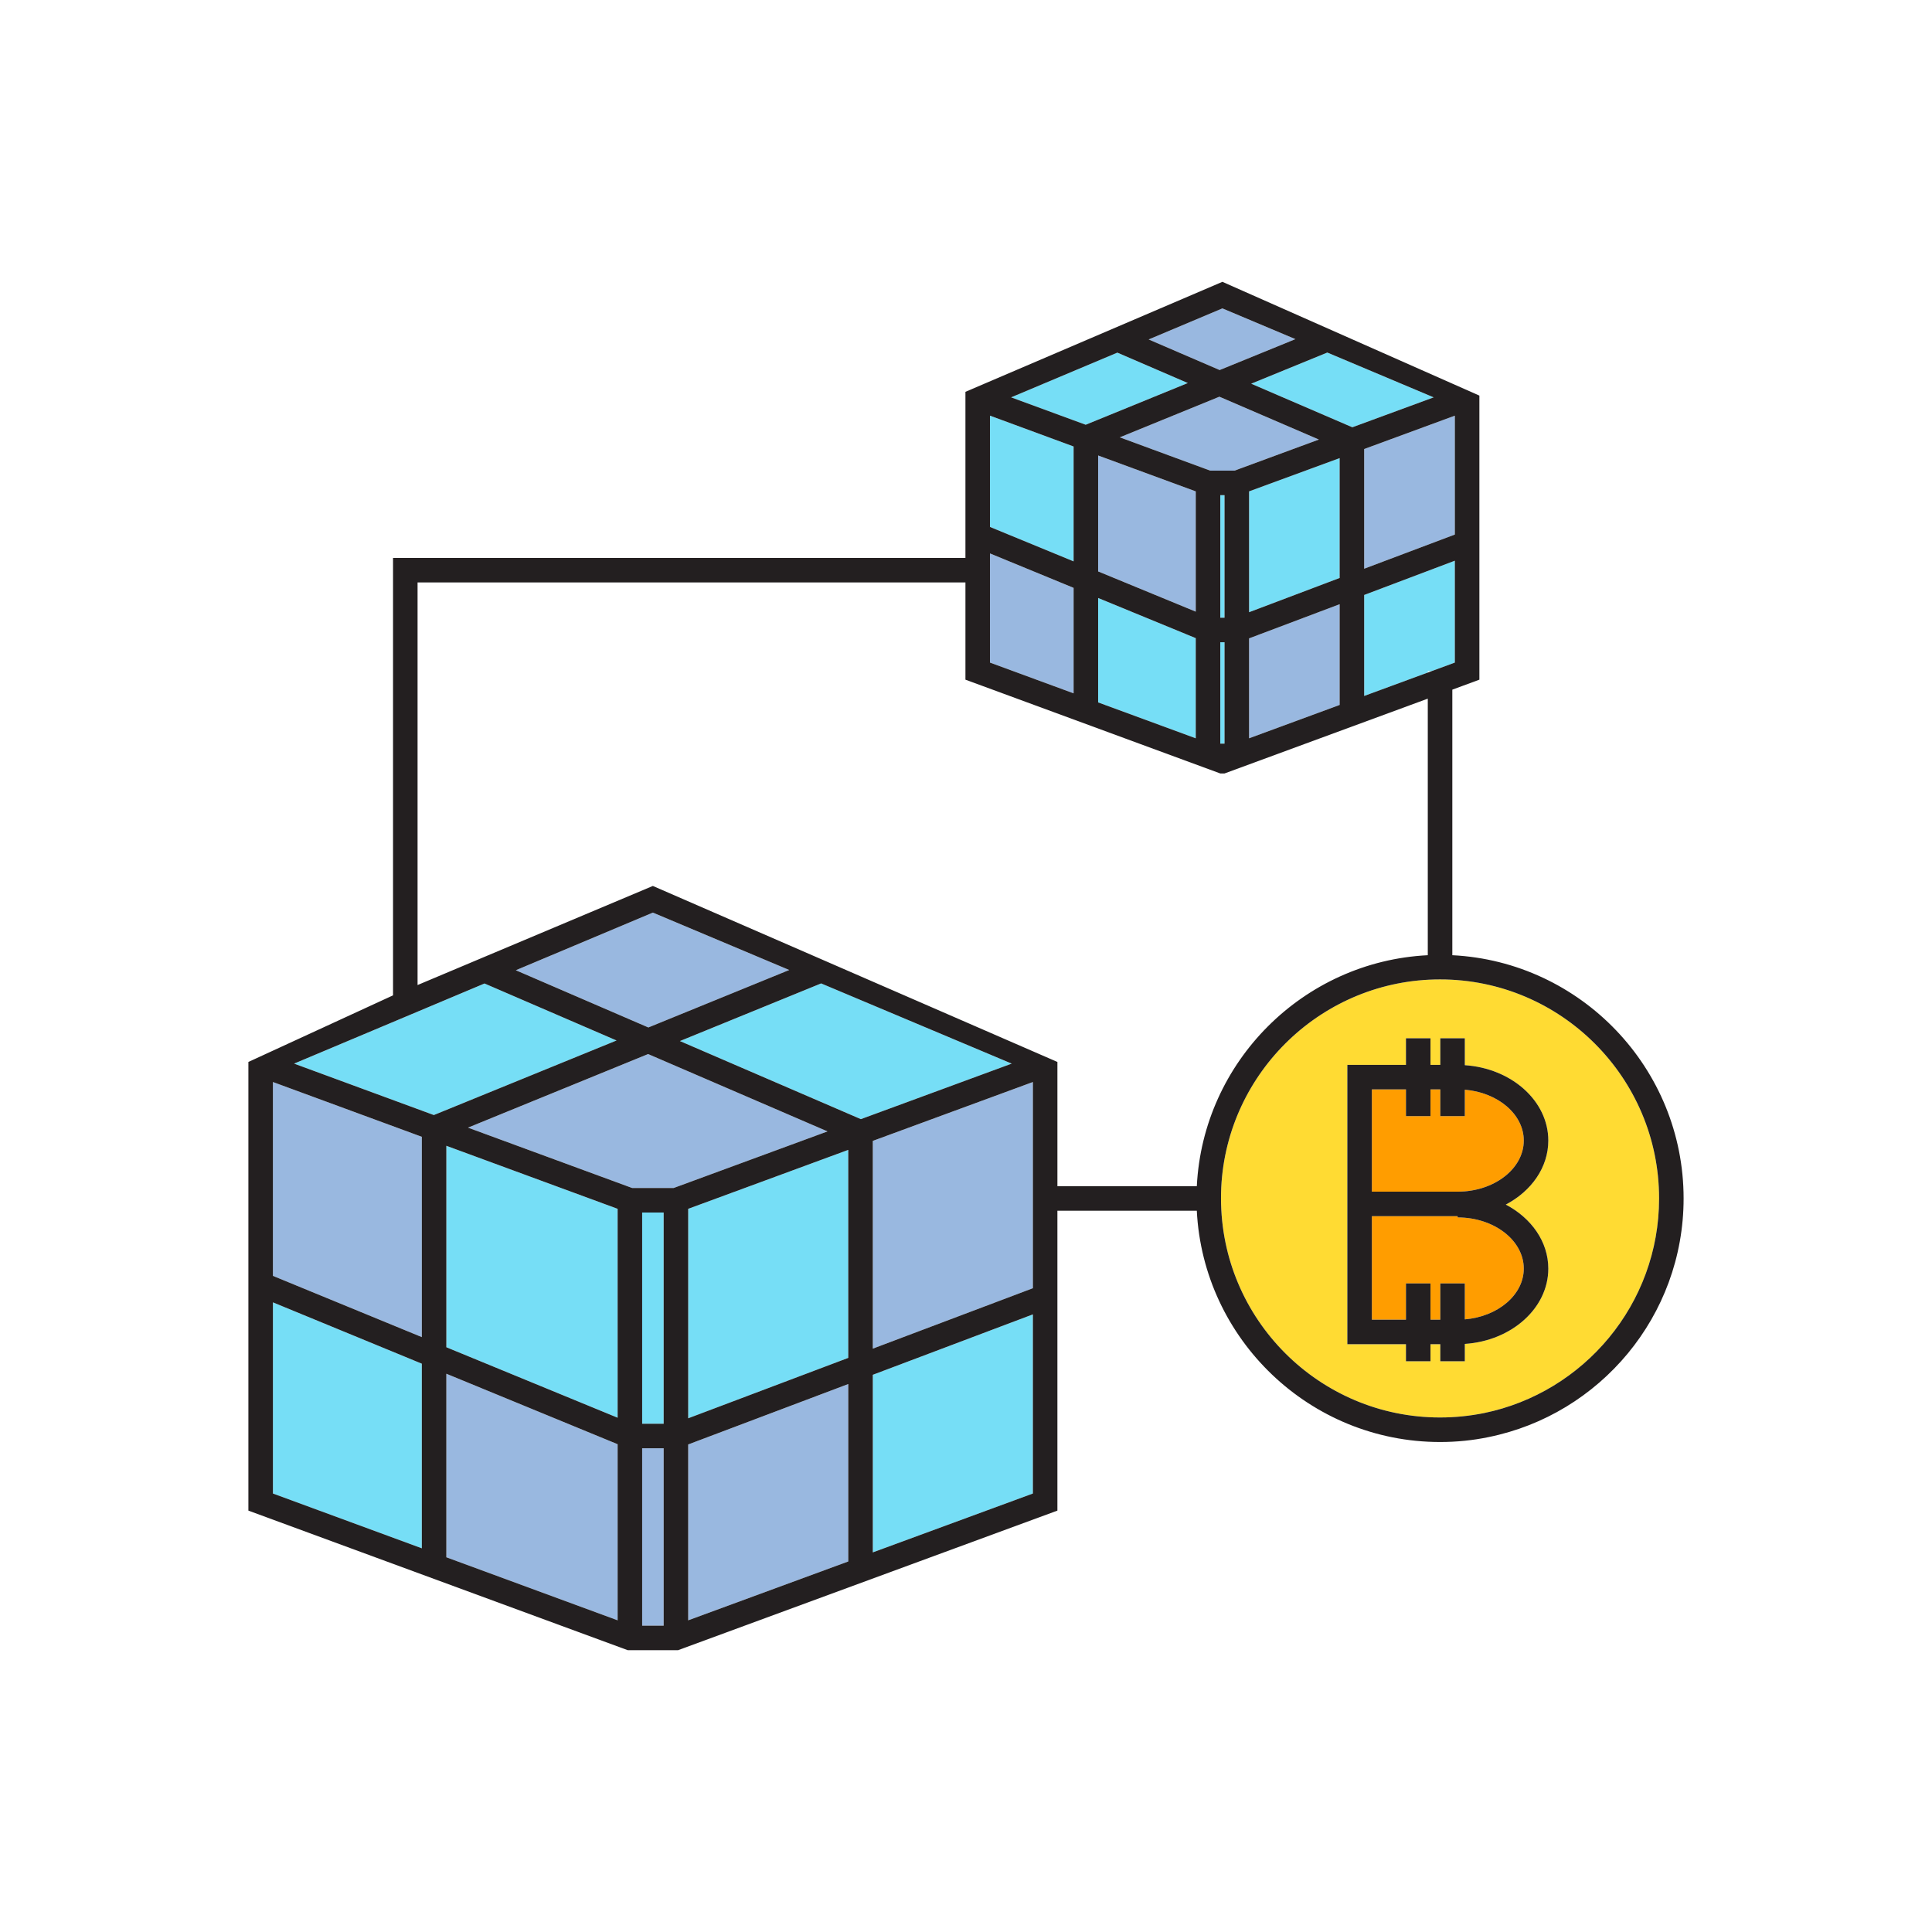<svg xmlns="http://www.w3.org/2000/svg" id="icon" height="512" viewBox="0 0 512 512" width="512"><g><path d="m403.816 302.261c0 7.476-7.865 13.542-17.529 13.542h-22.727v-27.105h9.033v7.085h6.502v-7.085h2.6v7.085h6.498v-6.998c8.775.736 15.623 6.5 15.623 13.477z" fill="#ff9d00"></path><path d="m385.549 148.595v26.998l-6.174 2.274h-.998v.369l-16.857 6.197v-26.761z" fill="#76def6"></path><path d="m385.549 110.157v31.504l-24.029 9.057v-31.721z" fill="#99b8e0"></path><path d="m381.695 340.112v9.623h-2.6v-9.623h-6.502v9.623h-9.033v-27.432h22.727v.324c9.664 0 17.529 6.088 17.529 13.564 0 6.955-6.848 12.719-15.623 13.455v-9.535z" fill="#ff9d00"></path><path d="m381.695 275.155v7.042h-2.6v-7.042h-6.502v7.042h-15.533v37.182 2.925 33.93h15.533v4.508h6.502v-4.508h2.6v4.508h6.498v-4.594c12.35-.803 22.125-9.447 22.125-19.955 0-7.15-4.508-13.413-11.268-16.966 6.76-3.553 11.268-9.816 11.268-16.966 0-10.531-9.775-19.154-22.125-19.977v-7.129h-6.498zm-.066-15.601c32.006 0 58.049 26.043 58.049 58.047 0 27.993-19.934 51.438-46.371 56.876-3.771.758-7.689 1.17-11.678 1.17-32.002 0-58.047-26.045-58.047-58.046 0-.996.02-1.993.064-2.99 1.559-30.616 26.979-55.057 57.982-55.057z" fill="#ffdb33"></path><path d="m379.939 105.304-21.557 7.93-26.807-11.549 20.174-8.255z" fill="#76def6"></path><path d="m386.287 322.304h-22.727v27.432h9.033v-9.623h6.502v9.623h2.6v-9.623h6.498v9.535c8.775-.736 15.623-6.5 15.623-13.455 0-7.477-7.865-13.564-17.529-13.564zm-22.727-6.501h22.727c9.664 0 17.529-6.066 17.529-13.542 0-6.977-6.848-12.74-15.623-13.477v6.998h-6.498v-7.085h-2.6v7.085h-6.502v-7.085h-9.033zm9.033 40.431h-15.533v-33.93-2.925-37.182h15.533v-7.042h6.502v7.042h2.6v-7.042h6.498v7.129c12.35.822 22.125 9.445 22.125 19.977 0 7.149-4.508 13.413-11.268 16.966 6.76 3.553 11.268 9.815 11.268 16.966 0 10.508-9.775 19.152-22.125 19.955v4.594h-6.498v-4.508h-2.6v4.508h-6.502z" fill="#231f20"></path><path d="m355.021 160.123v26.693l-24.006 8.84v-26.478l2.297-.866z" fill="#99b8e0"></path><path d="m355.021 121.403v31.765l-24.006 9.077v-32.024z" fill="#76def6"></path><path d="m349.518 116.483-20.756 7.649-1.582.585h-6.459l-1.602-.585-22.359-8.233 26.391-10.77z" fill="#99b8e0"></path><path d="m343.299 89.875-20.084 8.191-18.809-8.104 19.543-8.234z" fill="#99b8e0"></path><g fill="#76def6"><path d="m323.389 170.197h1.125v26.868h-1.125z"></path><path d="m323.389 131.217h1.125v32.479h-1.125z"></path><path d="m316.887 169.114v26.542l-25.869-9.511v-27.671l23.396 9.621z"></path></g><path d="m316.887 130.221v31.872l-25.869-10.66v-30.723z" fill="#99b8e0"></path><path d="m314.783 101.511-27.062 11.052-19.76-7.259 28.148-11.852z" fill="#76def6"></path><path d="m284.516 155.79v27.949l-22.162-8.146v-28.925l19.691 8.103z" fill="#99b8e0"></path><path d="m284.516 118.325v30.444l-22.162-9.123v-29.489l3.355 1.235z" fill="#76def6"></path><path d="m273.727 348.325v47.473l-42.426 15.602v-47.062z" fill="#76def6"></path><path d="m273.727 286.747v54.645l-42.426 16.014v-55.058z" fill="#99b8e0"></path><path d="m268.113 281.871-39.977 14.712-47.951-20.691 37.422-15.275z" fill="#76def6"></path><path d="m224.801 366.786v47.018l-42.424 15.6v-46.605z" fill="#99b8e0"></path><path d="m224.801 304.73v55.122l-42.424 16.012v-55.512z" fill="#76def6"></path><path d="m219.295 299.834-40.754 14.993h-11.027l-43.488-15.99 47.734-19.5z" fill="#99b8e0"></path><path d="m209.156 257.062-37.332 15.232-35.123-15.166 36.314-15.276z" fill="#99b8e0"></path><path d="m170.178 383.815h5.699v46.998h-5.699z" fill="#99b8e0"></path><path d="m170.178 321.327h5.699v55.988h-5.699z" fill="#76def6"></path><path d="m163.678 382.733v46.67l-45.393-16.705v-48.643z" fill="#99b8e0"></path><path d="m163.678 320.353v55.361l-45.393-18.678v-53.389z" fill="#76def6"></path><path d="m163.395 275.739-48.422 19.761-37.031-13.629 50.461-21.233z" fill="#76def6"></path><path d="m111.787 361.392v48.926l-39.459-14.52v-50.658z" fill="#76def6"></path><path d="m111.787 301.265v53.084l-39.459-16.229v-51.373z" fill="#99b8e0"></path><path d="m384.881 253.141v-70.377l7.172-2.643v-75.281l-68.104-30.153-68.1 29.153v44.019h-151.691v115.921l-38.332 17.651v118.896l100.529 36.986h3.822 5.699 3.822l100.525-36.986v-79.476h36.943c1.713 34.081 29.967 61.296 64.461 61.296 4.4 0 8.691-.434 12.848-1.301 29.469-5.959 51.697-32.047 51.697-63.245-0-34.495-27.211-62.749-61.293-64.461zm.668-77.548-24.029 8.841v-26.761l24.029-9.078zm0-33.932-24.029 9.057v-31.721l24.029-8.84zm-5.609-36.357-21.557 7.93-26.807-11.549 20.174-8.255zm-56.551 58.393v-32.479h1.125v32.479zm1.125 6.501v26.868h-1.125v-26.868zm-3.793-45.48-1.602-.585-22.359-8.233 26.391-10.77 26.367 11.354-20.756 7.649-1.582.585zm-29.703 26.715v-30.723l25.869 9.511v31.872zm25.869 17.682v26.542l-25.869-9.511v-27.671l23.396 9.621zm14.129.064 2.297-.866 21.709-8.189v26.693l-24.006 8.84zm0-6.934v-32.024l24.006-8.817v31.765zm-7.066-80.517 19.35 8.146-20.084 8.191-18.809-8.104zm-27.84 11.724 18.674 8.059-27.062 11.052-19.76-7.259zm-33.756 16.705 3.355 1.235 18.807 6.933v30.444l-22.162-9.123zm0 36.511 19.691 8.103 2.471 1.02v27.949l-22.162-8.146zm-150.566 263.649-39.459-14.52v-50.658l39.459 16.252zm0-55.969-39.459-16.229v-51.373l39.459 14.518zm-33.846-72.478 50.461-21.233 34.992 15.102-48.422 19.761zm58.76-24.743 36.314-15.276 36.141 15.21-37.332 15.232zm26.977 172.275-45.393-16.705v-48.643l45.393 18.678zm0-53.689-45.393-18.678v-53.389l45.393 16.705zm12.199 55.1h-5.699v-46.998h5.699zm0-53.498h-5.699v-55.988h5.699zm-8.363-62.488-43.488-15.99 47.734-19.5 47.535 20.497-40.754 14.993zm57.287 98.977-42.424 15.6v-46.605l42.424-16.012zm0-53.951-42.424 16.012v-55.512l42.424-15.622zm-44.615-83.961 37.422-15.275 50.506 21.255-39.977 14.712zm93.541 119.906-42.426 15.602v-47.062l42.426-16.012zm0-54.406-42.426 16.014v-55.058l42.426-15.601zm6.498-27.041v-32.92l-107.209-46.643-62.357 26.26v-106.689h145.191v25.763l4.246 1.559 63.293 23.294h1.125l53.863-19.824v67.991c-32.996 1.646-59.561 28.21-61.209 61.21zm113.082 60.127c-3.771.758-7.689 1.17-11.678 1.17-32.002 0-58.047-26.045-58.047-58.046 0-.996.02-1.993.064-2.99 1.559-30.616 26.979-55.057 57.982-55.057 32.006 0 58.049 26.043 58.049 58.047 0 27.993-19.934 51.438-46.371 56.876z" fill="#231f20"></path></g></svg>